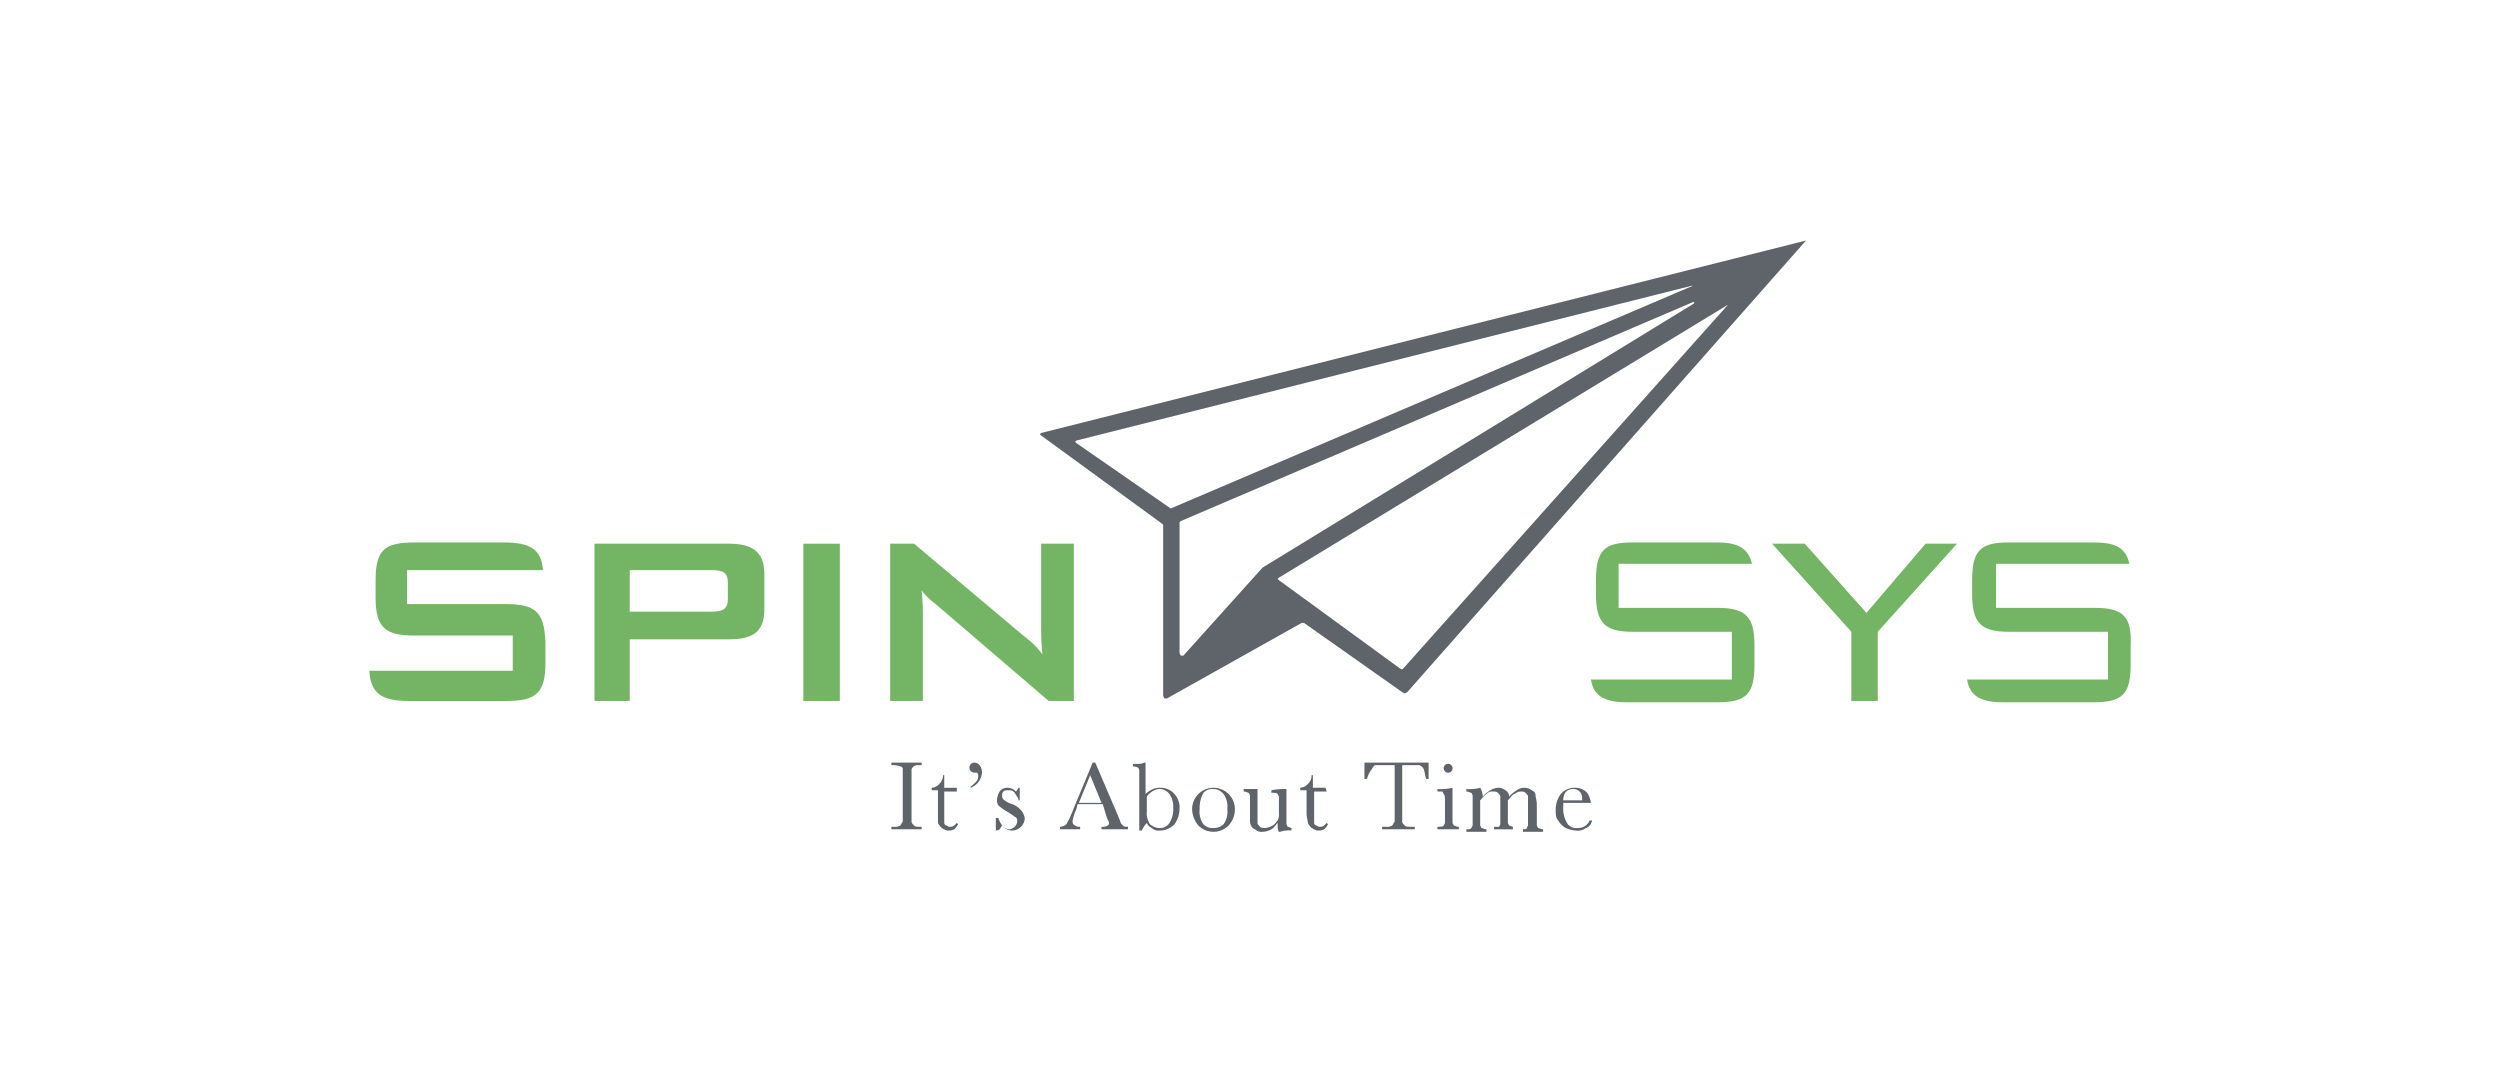 <?xml version="1.0" encoding="UTF-8"?> <svg xmlns="http://www.w3.org/2000/svg" xmlns:xlink="http://www.w3.org/1999/xlink" width="408" height="175" viewBox="0 0 408 175"><defs><clipPath id="clip-SpinSys_in_Falls_Church_VA._-_Project_Analyst"><rect width="408" height="175"></rect></clipPath></defs><g id="SpinSys_in_Falls_Church_VA._-_Project_Analyst" data-name="SpinSys in Falls Church, VA. - Project Analyst" clip-path="url(#clip-SpinSys_in_Falls_Church_VA._-_Project_Analyst)"><g id="Group_213" data-name="Group 213" transform="translate(58.17 37.449)"><path id="Path_2248" data-name="Path 2248" d="M24.275,35.861H8.26V30.317H30.434c-.205-3.49-2.259-4.517-6.365-4.517H9.492c-4.928,0-6.365,1.232-6.365,6.16v2.875c0,4.928,1.643,6.16,6.365,6.16H25.507v5.749H2.1c.205,3.7,2.053,4.928,6.365,4.928H24.48c4.722,0,6.365-1.232,6.365-6.16V42.02c-.205-4.928-1.643-6.16-6.57-6.16" transform="translate(0 25.277)" fill="#73b564"></path><path id="Path_2249" data-name="Path 2249" d="M25.749,30.212v6.776H39.095c1.848,0,2.669-.411,2.669-2.053V32.265c0-1.643-.821-2.053-2.669-2.053ZM20,25.9H41.969c3.9,0,5.749,1.437,5.749,4.928v5.749c0,3.7-1.848,4.928-5.749,4.928H25.749V51.565H20Z" transform="translate(18.853 25.383)" fill="#73b564"></path><rect id="Rectangle_125" data-name="Rectangle 125" width="5.954" height="25.665" transform="translate(72.936 51.283)" fill="#73b564"></rect><path id="Path_2250" data-name="Path 2250" d="M43.4,25.9h4.106L65.575,41.094a12.72,12.72,0,0,1,2.875,2.875,43.786,43.786,0,0,1-.205-4.517V25.9h5.338V51.565H69.476L50.792,35.55A9.733,9.733,0,0,1,48.738,33.5a37.275,37.275,0,0,1,.205,4.106V51.565H43.605V25.9Z" transform="translate(43.498 25.383)" fill="#73b564"></path><path id="Path_2251" data-name="Path 2251" d="M119.938,36.477h-16.22V29.29h21.764c-.616-2.669-2.464-3.49-5.749-3.49H105.976c-4.517,0-5.954,1.232-5.954,6.16v2.259c0,4.722,1.437,6.16,5.954,6.16H122.2v7.8h-23c.411,2.669,2.259,3.7,5.749,3.7h14.989c4.722,0,5.954-1.437,5.954-6.16v-3.08c0-4.517-1.232-6.16-5.954-6.16" transform="translate(102.268 25.277)" fill="#73b564"></path><path id="Path_2252" data-name="Path 2252" d="M150.043,36.477h-16.22V29.29h21.764c-.616-2.669-2.259-3.49-5.954-3.49H135.876c-4.517,0-5.954,1.232-5.954,6.16v2.259c0,4.722,1.437,6.16,5.954,6.16H152.1v7.8h-23c.411,2.669,2.259,3.7,5.749,3.7h14.989c4.722,0,5.954-1.437,5.954-6.16v-3.08c.205-4.517-1.027-6.16-5.749-6.16" transform="translate(133.759 25.277)" fill="#73b564"></path><path id="Path_2253" data-name="Path 2253" d="M126.535,40.273,113.6,25.9h5.338L129,37.193l9.65-11.293h5.133L130.847,40.273V51.565h-4.312Z" transform="translate(117.434 25.383)" fill="#73b564"></path><path id="Path_2254" data-name="Path 2254" d="M167.711,12.271,114.738,71.609l-.205.205-.411-.205L94.411,57.237l-.205-.205.205-.205,73.3-44.555Zm-88.9,57.285H78.4l-.205-.411V47.792l.205-.205,83.566-35.726h.205v.205L91.742,55.184ZM76.753,45.534h0l-15.4-10.677-.205-.205.205-.205,100.4-25.255h.205L76.753,45.534h0M180.441,1.8h0L55.605,33.214l-.205.205.205.205L75.316,48l.205.205V76.127l.205.411h.411L98.107,64.218h.411l16.015,11.293.411.205.411-.205L180.441,1.8h0" transform="translate(56.137 0)" fill="#5f646a"></path><path id="Path_2255" data-name="Path 2255" d="M43.6,43.711V43.3h4.928v.411h-.205c-.616,0-.821,0-1.027.205-.205,0-.205.205-.411.411V52.95c0,.205.205.411.411.616s.411.205,1.027.205h.205v.411H43.6v-.411h.411a1.539,1.539,0,0,0,1.027-.205c.205-.205.205-.411.411-.616V44.327a.442.442,0,0,0-.411-.411,4.177,4.177,0,0,0-1.027-.205Z" transform="translate(43.709 43.709)" fill="#5f646a"></path><path id="Path_2256" data-name="Path 2256" d="M50.906,46.969H48.853V52.1a.442.442,0,0,0,.411.411.754.754,0,0,0,.616.205c.411,0,.616-.205,1.027-.616l.205.205a2.835,2.835,0,0,1-.616.821,1.851,1.851,0,0,1-1.027.205c-.411,0-.616-.205-1.027-.411a2.834,2.834,0,0,1-.616-.821V46.764H46.8v-.411a1.775,1.775,0,0,0,1.232-.616,1.864,1.864,0,0,0,.616-1.437h.205v2.053h2.053v.616Z" transform="translate(47.079 44.762)" fill="#5f646a"></path><path id="Path_2257" data-name="Path 2257" d="M51.9,52.281V50.228h.411q.616,1.848,1.848,1.848a1.452,1.452,0,0,0,1.232-1.232c0-.411,0-.616-.411-.821a12.161,12.161,0,0,0-1.232-.821,8.692,8.692,0,0,1-1.437-1.027,1.538,1.538,0,0,1-.205-1.027,2.918,2.918,0,0,1,.411-1.232,1.463,1.463,0,0,1,1.232-.616,1.864,1.864,0,0,1,1.437.616A2.541,2.541,0,0,0,55.6,45.3H55.8v2.053H55.6c0-.411-.411-.821-.616-1.232a1.13,1.13,0,0,0-1.027-.411c-.411,0-.616,0-.821.205a.754.754,0,0,0-.205.616.82.82,0,0,0,.411.821,3.343,3.343,0,0,0,1.232.616A3.753,3.753,0,0,1,56.212,49.2a3.469,3.469,0,0,1,.411,1.027,2.105,2.105,0,0,1-2.053,2.053,2.12,2.12,0,0,1-1.643-.821c-.205.205-.205.411-.411.616A1.014,1.014,0,0,1,51.9,52.281Z" transform="translate(52.45 45.815)" fill="#5f646a"></path><path id="Path_2258" data-name="Path 2258" d="M63.981,50.076H59.875l-.205.821a8.577,8.577,0,0,0-.616,1.848c0,.411,0,.616.411.821a1.234,1.234,0,0,0,.821.205v.411H57v-.411a1.568,1.568,0,0,0,1.027-.411,11.42,11.42,0,0,0,.821-1.643,8.635,8.635,0,0,0,.411-1.027l3.08-7.392h.411l3.7,8.624.411,1.027c0,.205.205.411.411.616s.411.205.821.205v.411H63.776v-.411a1.539,1.539,0,0,0,1.027-.205c.205-.205.205-.205.205-.411s-.205-.411-.411-1.027Zm-.205-.205-1.848-4.517L60.08,49.87Z" transform="translate(57.822 43.709)" fill="#5f646a"></path><path id="Path_2259" data-name="Path 2259" d="M64.237,54.387h-.411V44.532a.717.717,0,0,0-.205-.411,2.124,2.124,0,0,0-.821-.205v-.411h1.027a2.124,2.124,0,0,0,.821-.205h.205v5.133a4.3,4.3,0,0,1,1.232-.821,2.6,2.6,0,0,1,1.232-.205,2.942,2.942,0,0,1,2.259,1.027A3.273,3.273,0,0,1,70.4,50.9a4.4,4.4,0,0,1-.821,2.464,3.4,3.4,0,0,1-2.464,1.027,1.509,1.509,0,0,1-1.232-.411,1.6,1.6,0,0,1-.821-.821,4.3,4.3,0,0,0-.821,1.232m.821-5.544v2.464a3.044,3.044,0,0,0,.205,1.437c.205.411.205.616.616.821a2.2,2.2,0,0,0,1.232.411,1.867,1.867,0,0,0,1.643-.821,4.379,4.379,0,0,0,.616-2.464,3.688,3.688,0,0,0-.616-2.259,2.078,2.078,0,0,0-1.437-.821,1.851,1.851,0,0,0-1.027.205,3.018,3.018,0,0,0-1.232,1.027" transform="translate(63.93 43.709)" fill="#5f646a"></path><path id="Path_2260" data-name="Path 2260" d="M67.5,48.79a3.49,3.49,0,0,1,6.981,0,3.9,3.9,0,0,1-1.027,2.669,3.47,3.47,0,0,1-4.928,0A4.324,4.324,0,0,1,67.5,48.79m1.232,0a3.567,3.567,0,0,0,.616,2.464,2.021,2.021,0,0,0,1.643.616,2.331,2.331,0,0,0,1.643-.616,3.567,3.567,0,0,0,.616-2.464,3.567,3.567,0,0,0-.616-2.464,2.133,2.133,0,0,0-1.643-.821,2.021,2.021,0,0,0-1.643.616,5.137,5.137,0,0,0-.616,2.669" transform="translate(68.881 45.815)" fill="#5f646a"></path><path id="Path_2261" data-name="Path 2261" d="M78.581,45.4v5.749l.205.411c.205,0,.411.205.616.205v.411a4.557,4.557,0,0,0-1.848.205h-.205c-.205-.205-.205-.821-.205-1.437-.411.411-.616.821-1.027,1.027a2.968,2.968,0,0,1-1.437.411,1.509,1.509,0,0,1-1.232-.411q-.616-.308-.616-.616c-.205-.205-.205-.616-.205-1.232v-3.7l-.205-.411c-.205,0-.411-.205-.821-.205V45.4h2.259v5.544c0,.205.205.411.411.616s.411.205.821.205a2.918,2.918,0,0,0,1.232-.411c.411-.205.616-.616.821-.821a2.223,2.223,0,0,0,.205-1.232V46.632l-.205-.411c-.205-.205-.411-.205-.821-.205h-.205v-.411A10.85,10.85,0,0,1,78.581,45.4Z" transform="translate(73.199 45.92)" fill="#5f646a"></path><path id="Path_2262" data-name="Path 2262" d="M80.412,46.969H78.359V52.1a.442.442,0,0,0,.411.411.754.754,0,0,0,.616.205c.411,0,.616-.205,1.027-.616l.205.205a2.835,2.835,0,0,1-.616.821,1.851,1.851,0,0,1-1.027.205c-.411,0-.616-.205-1.027-.411a2.835,2.835,0,0,1-.616-.821c0-.411-.205-.821-.205-1.643v-3.7H76.1v-.411a1.775,1.775,0,0,0,1.232-.616,1.864,1.864,0,0,0,.616-1.437h.205v2.053h2.053l.205.616Z" transform="translate(77.938 44.762)" fill="#5f646a"></path><path id="Path_2263" data-name="Path 2263" d="M81.611,45.969H81.2V43.3H91.671v2.669h-.411c-.205-.616-.205-1.232-.411-1.643s-.411-.411-.616-.616H87.36V52.95c0,.205.205.411.411.616s.411.205,1.027.205h.616v.411H84.075v-.411h.616a1.539,1.539,0,0,0,1.027-.205c.205-.205.205-.411.411-.616V43.711h-3.08q-.308,0-.616.616a4.127,4.127,0,0,0-.821,1.643" transform="translate(83.31 43.709)" fill="#5f646a"></path><path id="Path_2264" data-name="Path 2264" d="M89.464,47.406v5.749l.205.411c.205,0,.411.205.616.205h.205v.411H87v-.411h.205c.411,0,.616,0,.821-.205l.205-.411V49.87c0-.821,0-1.232-.205-1.437l-.205-.411H87v-.411a8.46,8.46,0,0,0,2.464-.205Zm-1.437-3.285a.726.726,0,1,1,.205.616.754.754,0,0,1-.205-.616" transform="translate(89.418 43.709)" fill="#5f646a"></path><path id="Path_2265" data-name="Path 2265" d="M91.559,45.3h0a2.968,2.968,0,0,1,.411,1.437A5.444,5.444,0,0,1,93.2,45.711a2.918,2.918,0,0,1,1.232-.411,1.736,1.736,0,0,1,1.232.411,1.129,1.129,0,0,1,.616,1.027,5.444,5.444,0,0,1,1.232-1.027,2.053,2.053,0,0,1,2.464,0c.411.205.616.411.616.821s.205.821.205,1.437v3.49l.205.411c.205,0,.411.205.821.205v.411H98.539v-.411c.411,0,.616,0,.616-.205l.205-.411V46.737c0-.205-.205-.411-.411-.616s-.411-.205-.821-.205-.616.205-1.027.411-.616.616-1.027,1.027v3.7l.205.411c.205,0,.411.205.616.205v.411h-3.08v-.411h.821l.205-.411V46.737c0-.205-.205-.411-.411-.616s-.411-.205-.821-.205a1.13,1.13,0,0,0-1.027.411c-.411.205-.616.616-1.027,1.027V51.46l.205.411c.205,0,.411.205.821.205v.411H89.3v-.411c.411,0,.616,0,.821-.205l.205-.411V46.532l-.205-.411c-.205,0-.411-.205-.821-.205v-.411a6.385,6.385,0,0,0,2.259-.205" transform="translate(91.841 45.815)" fill="#5f646a"></path><path id="Path_2266" data-name="Path 2266" d="M102.149,47.764H97.632v.616a4.659,4.659,0,0,0,.616,2.669,1.666,1.666,0,0,0,1.643.821,2.061,2.061,0,0,0,2.053-1.232h.411c-.205.616-.411,1.027-1.027,1.232a2.212,2.212,0,0,1-1.643.411,4.832,4.832,0,0,1-1.643-.411,3.486,3.486,0,0,1-1.232-1.232c-.411-.411-.411-1.027-.411-1.848a4.4,4.4,0,0,1,.821-2.464A2.942,2.942,0,0,1,99.48,45.3a2.636,2.636,0,0,1,2.053.821,3.92,3.92,0,0,1,.616,1.643m-1.437-.411v-.411a1.4,1.4,0,0,0-1.437-1.437c-1.027,0-1.643.616-1.643,1.848Z" transform="translate(99.319 45.815)" fill="#5f646a"></path><path id="Path_2267" data-name="Path 2267" d="M50.005,47.2c.821-.616,1.232-1.027,1.232-1.643a.754.754,0,0,0-.205-.616h-.411a.821.821,0,0,1,0-1.643c.616,0,1.232.616,1.232,1.643a2.876,2.876,0,0,1-1.848,2.464S50.005,47.2,50.005,47.2Z" transform="translate(50.239 43.709)" fill="#5f646a"></path></g></g></svg> 